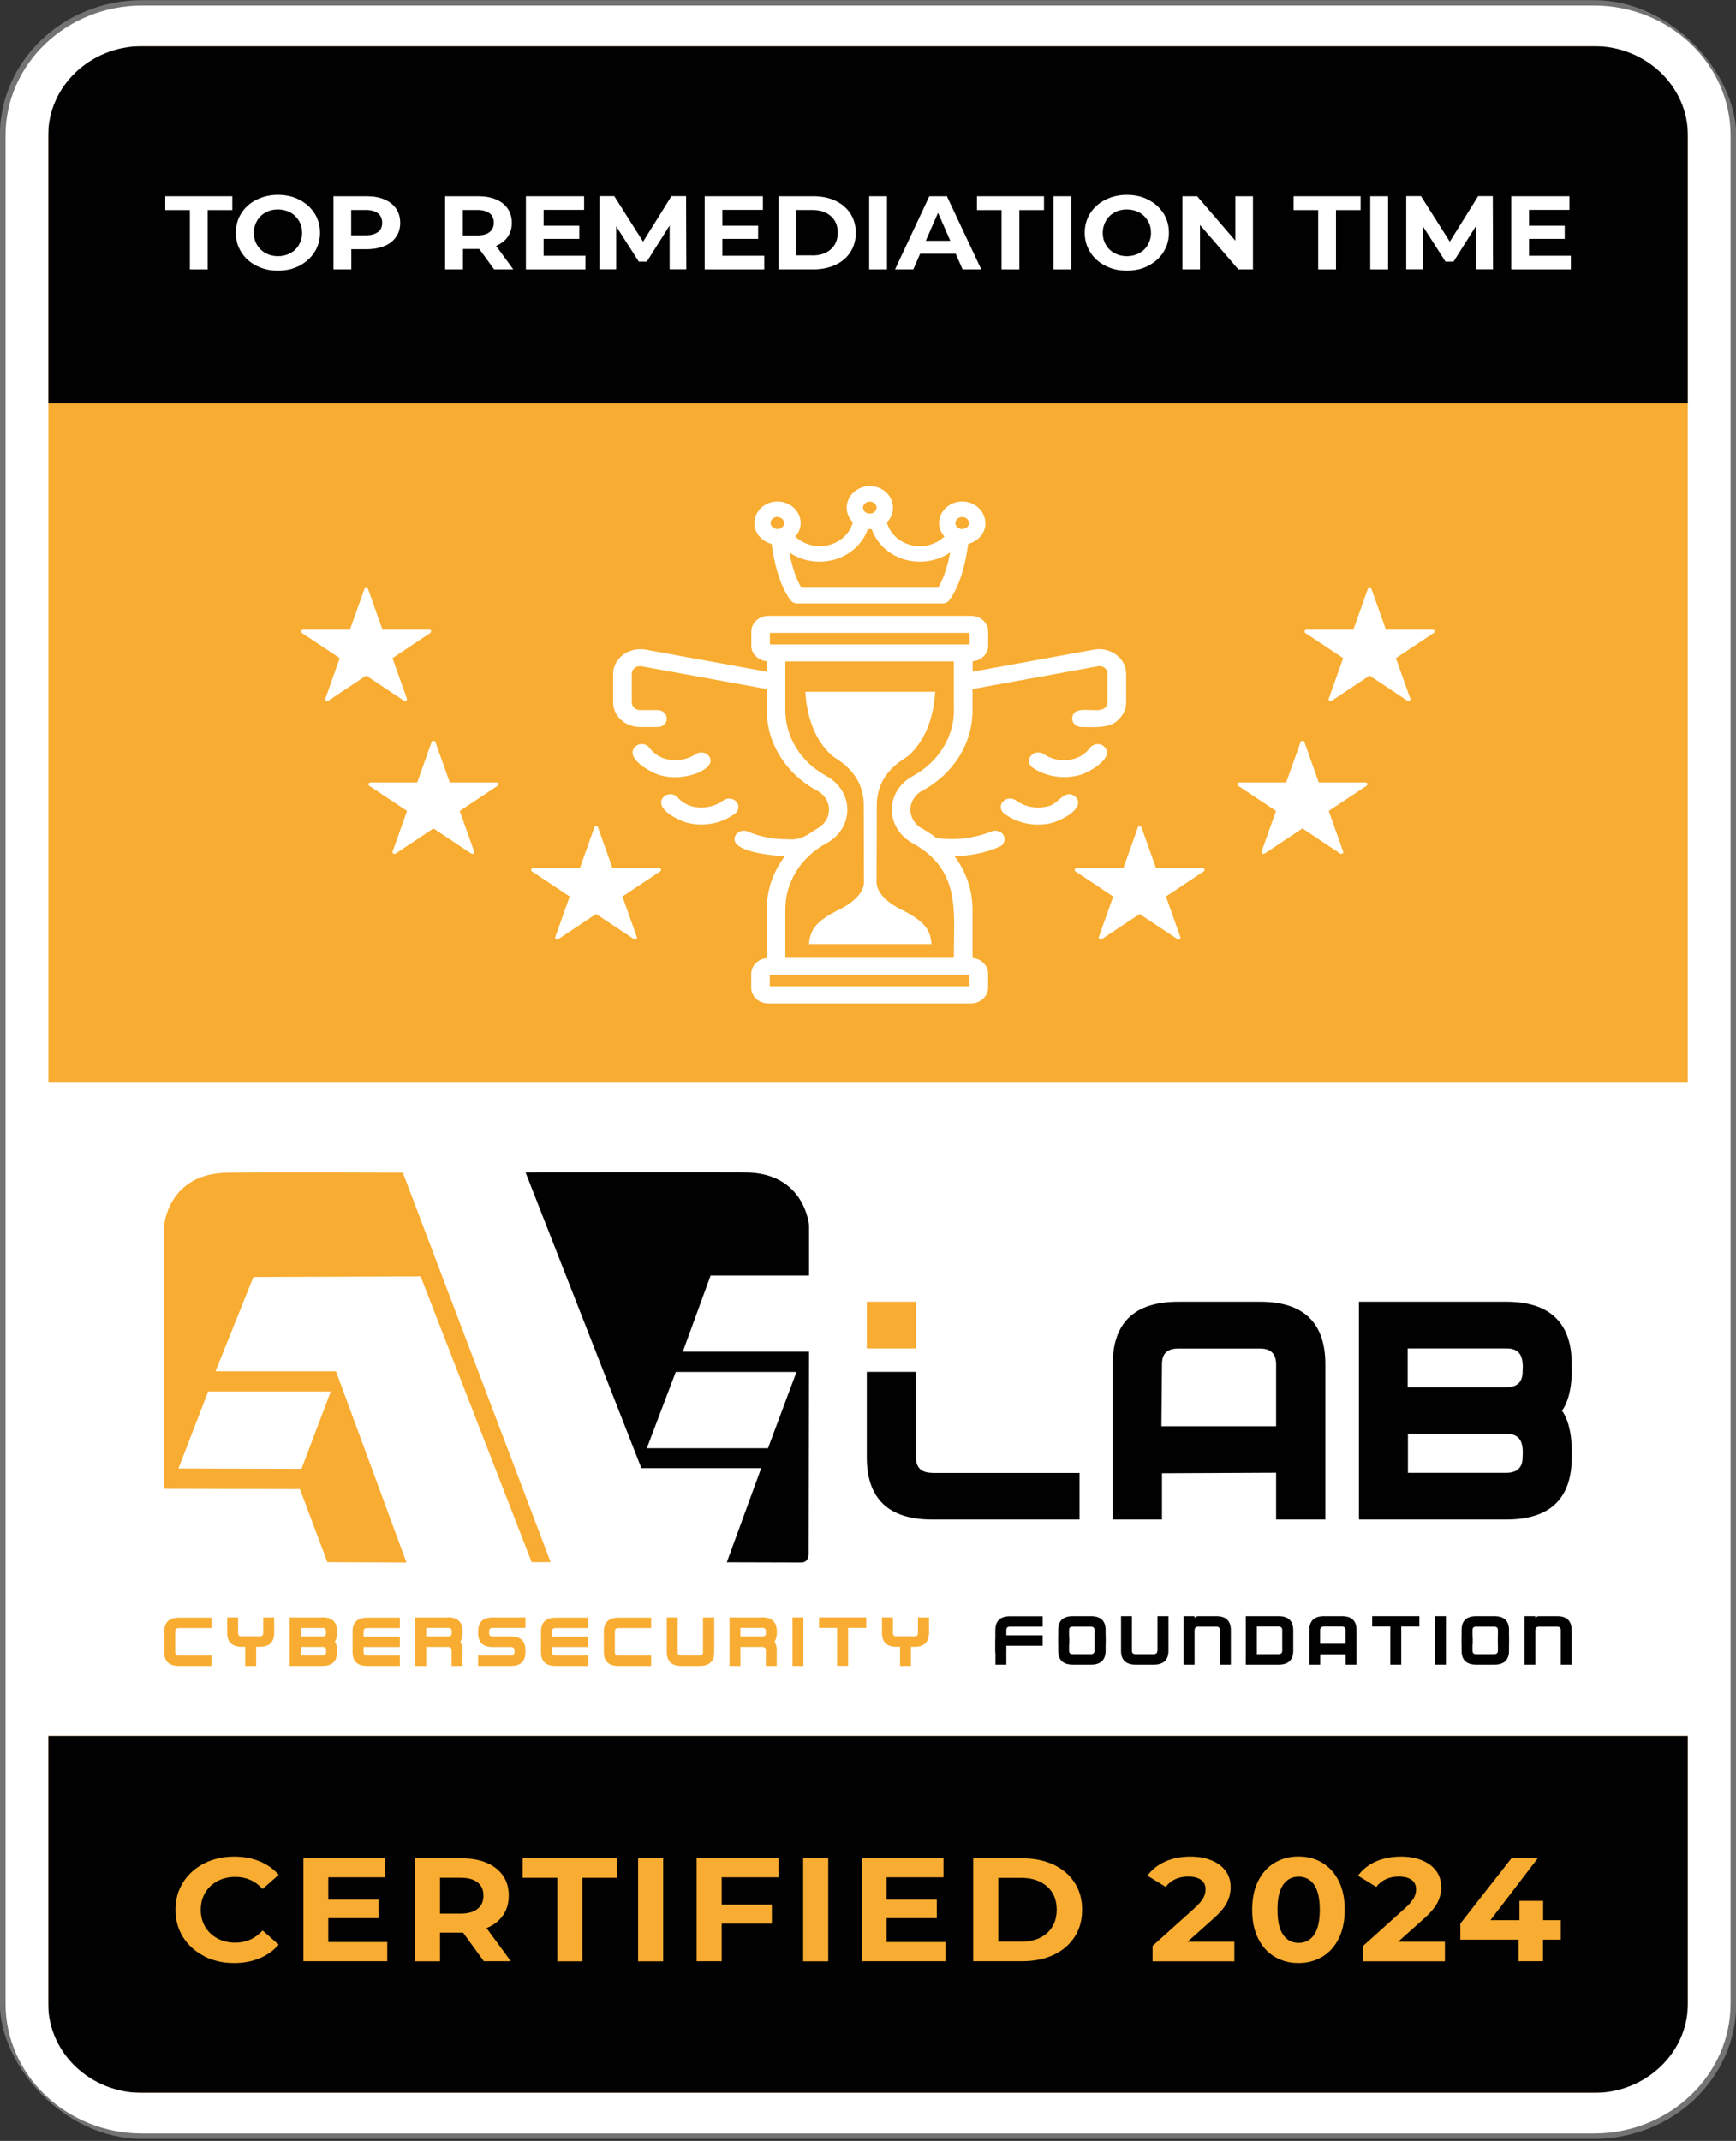 <svg xmlns="http://www.w3.org/2000/svg" xmlns:xlink="http://www.w3.org/1999/xlink" id="Warstwa_2" viewBox="0 0 838.58 1034.09"><rect x="0" y="0" width="838.58" height="1034.09" fill="#333333" stroke="none"/><defs><style>.cls-1,.cls-2{fill:#010101;}.cls-1,.cls-2,.cls-3,.cls-4,.cls-5{stroke-width:0px;}.cls-2,.cls-4{fill-rule:evenodd;}.cls-3,.cls-4{fill:#f8ac31;}.cls-6{stroke:#737373;stroke-miterlimit:10;}.cls-6,.cls-5{fill:#fff;}</style><symbol id="cert_rt" viewBox="0 0 153.06 198.28"><rect class="cls-6" x=".5" y=".5" width="152.06" height="197.28" rx="12.04" ry="12.04"></rect><rect class="cls-3" x="4.26" y="4.26" width="144.54" height="189.76" rx="8.28" ry="8.28"></rect><path class="cls-1" d="M11.56,4.26h129.94c4.03,0,7.3,3.27,7.3,7.3v25.81H4.26V11.56c0-4.03,3.27-7.3,7.3-7.3Z"></path><path class="cls-1" d="M4.26,160.91h144.54v25.78c0,4.05-3.28,7.32-7.32,7.32H11.58c-4.05,0-7.32-3.28-7.32-7.32v-25.78Z"></path><rect class="cls-5" x="1.92" y="100.37" width="148.83" height="60.54"></rect><path class="cls-5" d="M16.75,19.46h-2.17v-1.28h5.91v1.28h-2.17v5.5h-1.57v-5.5Z"></path><path class="cls-5" d="M22.61,24.62c-.57-.3-1.01-.72-1.33-1.26-.32-.53-.48-1.13-.48-1.8s.16-1.26.48-1.8c.32-.53.76-.95,1.33-1.25.57-.3,1.2-.46,1.9-.46s1.34.15,1.9.46c.56.3,1,.72,1.33,1.25.32.53.48,1.13.48,1.8s-.16,1.26-.48,1.8c-.32.53-.77.95-1.33,1.26s-1.2.46-1.9.46-1.34-.15-1.9-.46ZM25.6,23.46c.32-.18.58-.44.76-.77.18-.33.28-.7.28-1.12s-.09-.79-.28-1.12-.44-.59-.76-.77c-.32-.18-.68-.28-1.09-.28s-.76.09-1.08.28c-.32.18-.58.44-.76.77s-.28.7-.28,1.12.09.79.28,1.12c.18.33.44.59.76.77.32.18.68.28,1.08.28s.76-.09,1.09-.28Z"></path><path class="cls-5" d="M33.91,18.48c.44.2.78.48,1.02.85.24.37.36.8.36,1.31s-.12.93-.36,1.3c-.24.37-.58.66-1.02.85s-.96.3-1.56.3h-1.37v1.87h-1.57v-6.78h2.94c.6,0,1.12.1,1.56.3ZM33.33,21.51c.25-.2.37-.49.37-.87s-.12-.67-.37-.88c-.25-.2-.6-.31-1.08-.31h-1.28v2.35h1.28c.47,0,.83-.1,1.08-.31Z"></path><path class="cls-5" d="M43.57,24.96l-1.31-1.89h-1.44v1.89h-1.57v-6.78h2.94c.6,0,1.12.1,1.56.3.44.2.78.48,1.02.85.24.37.36.8.36,1.31s-.12.94-.36,1.3c-.24.37-.59.64-1.03.84l1.52,2.18h-1.69ZM43.17,19.76c-.25-.2-.6-.31-1.08-.31h-1.28v2.36h1.28c.47,0,.83-.1,1.08-.31.25-.21.37-.5.37-.87s-.12-.67-.37-.88Z"></path><path class="cls-5" d="M51.62,23.7v1.26h-5.25v-6.78h5.13v1.26h-3.57v1.47h3.15v1.22h-3.15v1.57h3.69Z"></path><path class="cls-5" d="M59.04,24.96v-4.07s-2.01,3.35-2.01,3.35h-.71l-1.99-3.27v3.98h-1.47v-6.78h1.3l2.54,4.22,2.5-4.22h1.29l.02,6.78h-1.47Z"></path><path class="cls-5" d="M67.38,23.7v1.26h-5.25v-6.78h5.13v1.26h-3.57v1.47h3.15v1.22h-3.15v1.57h3.69Z"></path><path class="cls-5" d="M68.63,18.18h3.08c.74,0,1.39.14,1.95.42s1,.68,1.32,1.19c.31.51.47,1.1.47,1.78s-.16,1.27-.47,1.78c-.31.51-.75.91-1.32,1.19s-1.22.42-1.95.42h-3.08v-6.78ZM71.63,23.67c.68,0,1.22-.19,1.62-.57.4-.38.61-.89.61-1.54s-.2-1.16-.61-1.54c-.4-.38-.95-.57-1.62-.57h-1.43v4.21h1.43Z"></path><path class="cls-5" d="M76.63,18.18h1.57v6.78h-1.57v-6.78Z"></path><path class="cls-5" d="M84.27,23.51h-3.15l-.6,1.45h-1.61l3.02-6.78h1.55l3.03,6.78h-1.65l-.6-1.45ZM83.78,22.31l-1.08-2.6-1.08,2.6h2.15Z"></path><path class="cls-5" d="M88.3,19.46h-2.17v-1.28h5.91v1.28h-2.17v5.5h-1.57v-5.5Z"></path><path class="cls-5" d="M92.88,18.18h1.57v6.78h-1.57v-6.78Z"></path><path class="cls-5" d="M97.44,24.62c-.57-.3-1.01-.72-1.33-1.26-.32-.53-.48-1.13-.48-1.8s.16-1.26.48-1.8c.32-.53.76-.95,1.33-1.25.57-.3,1.2-.46,1.9-.46s1.34.15,1.9.46c.56.3,1,.72,1.33,1.25.32.53.48,1.13.48,1.8s-.16,1.26-.48,1.8c-.32.53-.77.95-1.33,1.26s-1.2.46-1.9.46-1.34-.15-1.9-.46ZM100.43,23.46c.32-.18.58-.44.76-.77.18-.33.28-.7.28-1.12s-.09-.79-.28-1.12-.44-.59-.76-.77c-.32-.18-.68-.28-1.09-.28s-.76.09-1.08.28c-.32.18-.58.44-.76.77s-.28.7-.28,1.12.09.79.28,1.12c.18.33.44.59.76.77.32.18.68.28,1.08.28s.76-.09,1.09-.28Z"></path><path class="cls-5" d="M110.46,18.18v6.78h-1.29l-3.38-4.12v4.12h-1.55v-6.78h1.3l3.37,4.12v-4.12h1.55Z"></path><path class="cls-5" d="M116.21,19.46h-2.17v-1.28h5.91v1.28h-2.17v5.5h-1.57v-5.5Z"></path><path class="cls-5" d="M120.8,18.18h1.57v6.78h-1.57v-6.78Z"></path><path class="cls-5" d="M130.15,24.96v-4.07s-2.01,3.35-2.01,3.35h-.71l-1.99-3.27v3.98h-1.47v-6.78h1.3l2.54,4.22,2.5-4.22h1.29l.02,6.78h-1.47Z"></path><path class="cls-5" d="M138.48,23.7v1.26h-5.25v-6.78h5.13v1.26h-3.57v1.47h3.15v1.22h-3.15v1.57h3.69Z"></path><path class="cls-3" d="M18.01,181.34c-.79-.42-1.4-1.01-1.86-1.76-.45-.75-.67-1.6-.67-2.54s.22-1.79.67-2.54c.45-.75,1.07-1.34,1.86-1.76.79-.42,1.67-.63,2.65-.63.83,0,1.57.15,2.24.44.67.29,1.23.71,1.68,1.25l-1.42,1.31c-.65-.75-1.45-1.12-2.4-1.12-.59,0-1.12.13-1.58.39-.46.26-.82.62-1.08,1.08s-.39.99-.39,1.58.13,1.12.39,1.58c.26.46.62.82,1.08,1.08.46.26.99.39,1.58.39.95,0,1.75-.38,2.4-1.13l1.42,1.31c-.45.55-1.02.98-1.69,1.27-.67.29-1.42.44-2.25.44-.97,0-1.85-.21-2.64-.63Z"></path><path class="cls-3" d="M34.15,180.04v1.77h-7.39v-9.55h7.21v1.77h-5.02v2.07h4.43v1.72h-4.43v2.21h5.2Z"></path><path class="cls-3" d="M42.67,181.82l-1.84-2.66h-2.03v2.66h-2.21v-9.55h4.13c.85,0,1.58.14,2.2.42.62.28,1.1.68,1.44,1.2.34.52.5,1.13.5,1.84s-.17,1.32-.51,1.83c-.34.51-.82.91-1.45,1.18l2.14,3.07h-2.37ZM42.11,174.5c-.35-.29-.85-.43-1.51-.43h-1.8v3.33h1.8c.66,0,1.17-.15,1.51-.44.35-.29.52-.7.52-1.23s-.17-.95-.52-1.23Z"></path><path class="cls-3" d="M49.13,174.07h-3.05v-1.8h8.32v1.8h-3.05v7.75h-2.21v-7.75Z"></path><path class="cls-3" d="M56.26,172.27h2.21v9.55h-2.21v-9.55Z"></path><path class="cls-3" d="M63.63,174.04v2.52h4.42v1.77h-4.42v3.48h-2.21v-9.55h7.21v1.77h-5Z"></path><path class="cls-3" d="M70.81,172.27h2.21v9.55h-2.21v-9.55Z"></path><path class="cls-3" d="M83.36,180.04v1.77h-7.39v-9.55h7.21v1.77h-5.02v2.07h4.43v1.72h-4.43v2.21h5.2Z"></path><path class="cls-3" d="M85.8,172.27h4.34c1.04,0,1.95.2,2.75.59.8.4,1.41.95,1.85,1.67.44.72.66,1.55.66,2.51s-.22,1.79-.66,2.51c-.44.72-1.06,1.28-1.85,1.67s-1.71.59-2.75.59h-4.34v-9.55ZM90.03,180c.95,0,1.72-.27,2.28-.8s.85-1.25.85-2.16-.28-1.63-.85-2.16-1.33-.8-2.28-.8h-2.02v5.92h2.02Z"></path><path class="cls-3" d="M108.82,180.02v1.8h-7.21v-1.43l3.68-3.48c.39-.37.65-.69.79-.96.14-.27.2-.53.2-.8,0-.38-.13-.68-.39-.88-.26-.2-.64-.31-1.14-.31-.42,0-.8.08-1.13.24-.34.16-.62.4-.85.72l-1.61-1.04c.37-.55.89-.99,1.54-1.3s1.4-.47,2.25-.47c.71,0,1.33.12,1.86.35.53.23.95.56,1.24.98.3.42.44.92.44,1.49,0,.52-.11,1-.33,1.46-.22.45-.64.97-1.27,1.55l-2.2,2.07h4.1Z"></path><path class="cls-3" d="M112.36,181.39c-.62-.39-1.1-.96-1.45-1.7-.35-.74-.52-1.62-.52-2.65s.17-1.91.52-2.65c.35-.74.83-1.31,1.45-1.7.62-.39,1.32-.59,2.11-.59s1.5.2,2.11.59c.62.39,1.1.96,1.45,1.7.35.74.52,1.63.52,2.65s-.18,1.91-.52,2.65c-.35.74-.83,1.31-1.45,1.7-.62.39-1.32.59-2.11.59s-1.5-.2-2.11-.59ZM115.85,179.36c.33-.5.5-1.27.5-2.32s-.17-1.82-.5-2.32c-.33-.5-.79-.75-1.37-.75s-1.02.25-1.36.75c-.33.5-.5,1.27-.5,2.32s.17,1.82.5,2.32c.33.5.78.75,1.36.75s1.04-.25,1.37-.75Z"></path><path class="cls-3" d="M127.38,180.02v1.8h-7.21v-1.43l3.68-3.48c.39-.37.65-.69.79-.96.14-.27.2-.53.2-.8,0-.38-.13-.68-.39-.88s-.64-.31-1.14-.31c-.42,0-.8.08-1.13.24-.34.16-.62.4-.85.72l-1.61-1.04c.37-.55.89-.99,1.54-1.3s1.4-.47,2.25-.47c.71,0,1.33.12,1.86.35.53.23.95.56,1.24.98.3.42.44.92.44,1.49,0,.52-.11,1-.33,1.46-.22.45-.64.97-1.27,1.55l-2.2,2.07h4.1Z"></path><path class="cls-3" d="M137.58,179.81h-1.55v2h-2.15v-2h-5.14v-1.49l4.5-6.05h2.32l-4.17,5.74h2.56v-1.79h2.09v1.79h1.55v1.8Z"></path><polygon class="cls-4" points="72.21 150.9 73.8 150.9 73.8 154.42 74.77 154.42 74.77 150.9 76.37 150.9 76.37 149.94 72.21 149.94 72.21 150.9"></polygon><path class="cls-4" d="M14.49,151.23v1.91c0,.86.42,1.29,1.29,1.29h2.88v-.96h-2.88c-.22,0-.32-.1-.32-.32v-1.91c0-.22.1-.32.32-.32h2.88v-.96h-2.88c-.86,0-1.29.43-1.29,1.29Z"></path><path class="cls-4" d="M31.09,151.23v1.91c0,.86.42,1.29,1.29,1.29h2.88v-.96h-2.88c-.22,0-.32-.1-.32-.32v-.47h3.2v-.96h-3.2v-.48c0-.22.1-.32.32-.32h2.88v-.96h-2.88c-.86,0-1.29.43-1.29,1.29Z"></path><path class="cls-4" d="M39.51,149.94h-2.89v4.49h.96v-1.76h1.92c.21,0,.32.11.32.31v.16h0v1.29h.96v-1.29h.01v-.16c0-.33-.08-.59-.2-.8.12-.2.2-.47.2-.8v-.16c-.01-.85-.43-1.29-1.29-1.29ZM39.83,151.38c0,.22-.11.32-.32.32h-1.93v-.8h1.93c.21,0,.32.11.32.32v.16Z"></path><path class="cls-4" d="M28.44,149.94h-2.89v4.49h2.89c.85,0,1.28-.43,1.28-1.29v-.16c0-.33-.06-.6-.19-.8.13-.2.19-.47.19-.8v-.16c0-.85-.42-1.29-1.28-1.29ZM28.44,150.9c.2,0,.31.11.31.32v.16c0,.19-.08.29-.23.32-.03,0-.06,0-.08,0h-1.92v-.79h1.92ZM28.76,153.14c0,.22-.11.32-.31.32h-1.92v-.79h1.92s.06,0,.08,0c.15.03.23.13.23.32v.16Z"></path><path class="cls-4" d="M23.21,151.37c0,.22-.1.32-.32.32h-1.57c-.22,0-.32-.1-.32-.32v-1.43h-.96v1.43c0,.86.43,1.29,1.29,1.29h.3v1.77h.96v-1.77h.3c.86,0,1.29-.42,1.29-1.29v-1.43h-.96v1.43Z"></path><path class="cls-4" d="M42.16,151.23v.16c0,.86.42,1.29,1.29,1.29h1.6c.2,0,.31.11.31.31v.16c0,.22-.11.32-.31.32h-2.89v.96h2.89c.85,0,1.28-.42,1.28-1.29v-.16c0-.85-.42-1.28-1.28-1.28h-1.6c-.22,0-.32-.1-.32-.32v-.16c0-.22.1-.32.32-.32h2.88v-.96h-2.88c-.86,0-1.29.43-1.29,1.29Z"></path><path class="cls-4" d="M47.7,151.23v1.91c0,.86.42,1.29,1.29,1.29h2.88v-.96h-2.88c-.22,0-.32-.1-.32-.32v-.47h3.2v-.96h-3.2v-.48c0-.22.1-.32.32-.32h2.88v-.96h-2.88c-.86,0-1.29.43-1.29,1.29Z"></path><path class="cls-4" d="M53.24,151.23v1.91c0,.86.42,1.29,1.29,1.29h2.88v-.96h-2.88c-.22,0-.32-.1-.32-.32v-1.91c0-.22.1-.32.32-.32h2.88v-.96h-2.88c-.86,0-1.29.43-1.29,1.29Z"></path><path class="cls-4" d="M61.98,149.94v3.2c.01.22-.1.32-.31.32h-1.6c-.22,0-.32-.1-.32-.32v-3.2h-.96v3.2c0,.86.42,1.29,1.29,1.29h1.6c.85,0,1.29-.42,1.29-1.29v-3.2h-.97Z"></path><path class="cls-4" d="M67.21,149.94h-2.89v4.49h.96v-1.76h1.92c.21,0,.32.11.32.31v.16h0v1.29h.96v-1.29h.01v-.16c0-.33-.08-.59-.2-.8.12-.2.2-.47.2-.8v-.16c-.01-.85-.43-1.29-1.29-1.29ZM67.53,151.38c0,.22-.11.32-.32.32h-1.93v-.8h1.93c.21,0,.32.11.32.32v.16Z"></path><rect class="cls-3" x="69.87" y="149.94" width=".96" height="4.49"></rect><path class="cls-4" d="M80.93,149.94v1.43c0,.22-.1.32-.32.32h-1.57c-.22,0-.32-.1-.32-.32v-1.43h-.96v1.43c0,.86.43,1.29,1.29,1.29h.3v1.77h.96v-1.77h.3c.86,0,1.29-.42,1.29-1.29v-1.43h-.96Z"></path><path class="cls-2" d="M91.92,152.55v-.96h-3.2v-.48c0-.22.1-.32.32-.32h2.88v-.96h-2.88c-.86,0-1.29.43-1.29,1.29v1.91c0,.86.96.22.96,0v-.47h3.2Z"></path><rect class="cls-1" x="87.76" y="151.95" width=".96" height="2.36"></rect><path class="cls-2" d="M102.03,153.02c0,.22-.11.32-.32.32h-1.6c-.22,0-.32-.1-.32-.32v-3.2h-.96v3.2c0,.86.42,1.29,1.29,1.29h1.6c.85,0,1.29-.42,1.29-1.29v-3.2h-.97v3.2Z"></path><path class="cls-2" d="M96.49,151.71v1.31c0,.22-.11.32-.32.32h-1.6c-.22,0-.32-.1-.32-.32v-1.31h-.96v1.31c0,.86.42,1.29,1.29,1.29h1.6c.85,0,1.29-.42,1.29-1.29v-1.31h-.97Z"></path><path class="cls-2" d="M96.49,152.42v-1.31c0-.22-.11-.32-.32-.32h-1.6c-.22,0-.32.1-.32.32v1.31h-.96v-1.31c0-.86.42-1.29,1.29-1.29h1.6c.85,0,1.29.42,1.29,1.29v1.31h-.97Z"></path><path class="cls-2" d="M112.72,149.82h-2.89v4.49h2.89c.85,0,1.29-.42,1.29-1.29v-1.91c-.01-.85-.43-1.29-1.29-1.29ZM113.04,153.02c0,.22-.11.32-.32.32h-1.92v-2.56h1.92c.21,0,.32.11.32.32v1.91Z"></path><path class="cls-2" d="M105.32,151.11c0-.22.1-.32.32-.32h1.6c.2,0,.31.11.31.32v3.2h.96v-3.2c0-.85-.42-1.29-1.28-1.29h-1.6c-.12,0-.23.06-.32.17v-.17h-.96v4.49h.96v-3.2Z"></path><path class="cls-2" d="M118.32,149.82h-1.6c-.86,0-1.29.43-1.29,1.29v3.2h.96v-.95h2.24s0,.95,0,.95h.96v-3.2c0-.85-.42-1.29-1.28-1.29ZM118.63,152.38h-2.25v-1.28c.01-.22.11-.32.33-.32h1.6c.2,0,.31.11.31.32v1.28Z"></path><polygon class="cls-2" points="122.57 154.31 123.53 154.31 123.53 150.78 125.13 150.78 125.13 149.82 120.97 149.82 120.97 150.78 122.57 150.78 122.57 154.31"></polygon><rect class="cls-1" x="126.51" y="149.82" width=".96" height="4.49"></rect><path class="cls-2" d="M132.05,151.71v1.31c0,.22-.11.32-.32.32h-1.6c-.22,0-.32-.1-.32-.32v-1.31h-.96v1.31c0,.86.42,1.29,1.29,1.29h1.6c.85,0,1.29-.42,1.29-1.29v-1.31h-.97Z"></path><path class="cls-2" d="M132.05,152.42v-1.31c0-.22-.11-.32-.32-.32h-1.6c-.22,0-.32.1-.32.32v1.31h-.96v-1.31c0-.86.42-1.29,1.29-1.29h1.6c.85,0,1.29.42,1.29,1.29v1.31h-.97Z"></path><path class="cls-2" d="M135.36,151.11c0-.22.1-.32.32-.32h1.6c.2,0,.31.11.31.32v3.2h.96v-3.2c0-.85-.42-1.29-1.28-1.29h-1.6c-.12,0-.23.06-.32.17v-.17h-.96v4.49h.96v-3.2Z"></path><path class="cls-1" d="M138.56,126.44c-.01-3.84-1.94-5.77-5.78-5.77h-12.98v20.19h12.99c3.84,0,5.77-1.92,5.77-5.77.06-1.54-.16-3.31-.86-4.32.7-1,.93-2.78.86-4.33ZM134.23,135.09c0,.96-.49,1.44-1.46,1.44h-8.65v-3.61h8.65c1.4-.03,1.53,1.03,1.46,2.16ZM134.23,127.16c0,.97-.49,1.44-1.46,1.44h-8.67v-3.6h8.67c1.4-.03,1.53,1.02,1.46,2.16Z"></path><path class="cls-3" d="M20.08,108.71c-5.27.05-5.6,4.91-5.6,4.91v24.39l11.97.03,2.42,6.77,6.97.03-6.21-17.72h-10.62l3.34-8.74,14.74-.06,9.79,26.49h1.67l-13.03-36.11s-10.17-.05-15.44,0ZM29.17,128.99l-2.58,7.17-10.85-.03,2.62-7.14h10.81Z"></path><path class="cls-2" d="M111.09,120.67h-7.2c-3.89,0-5.79,1.95-5.79,5.79v14.4h4.34v-4.29l10.06-.05v4.34h4.34v-14.4c0-3.84-1.91-5.79-5.75-5.79ZM112.5,132.21h-10.11l.05-5.75c0-.98.45-1.45,1.45-1.45h7.2c.91,0,1.41.47,1.41,1.45v5.75Z"></path><rect class="cls-3" x="76.42" y="120.67" width="4.33" height="4.33"></rect><path class="cls-1" d="M82.19,136.53c-.96,0-1.44-.48-1.44-1.44v-7.92h-4.33v7.92c0,3.85,1.92,5.77,5.77,5.77h12.98v-4.32h-12.98Z"></path><path class="cls-1" d="M71.33,113.61s-.33-4.88-5.6-4.93c-1.8-.02-17.97,0-19.39,0,0,0,0,0,0,0h0s0,0,0,0h0s10.21,27.42,10.21,27.42h10.56l-3.03,8.72,6.57.02c.7,0,.64-.84.64-.84l.04-18.7h-11.13l2.45-7.06h8.68v-4.64ZM70.22,127.18l-2.51,7.07h-10.68l2.55-7.07h10.65Z"></path><path class="cls-5" d="M140.52,4.26c4.57,0,8.28,3.71,8.28,8.28v173.2c0,4.57-3.71,8.28-8.28,8.28H12.54c-4.57,0-8.28-3.71-8.28-8.28V12.54c0-4.57,3.71-8.28,8.28-8.28h127.98M140.52.5H12.54C5.9.5.5,5.9.5,12.54v173.2c0,6.64,5.4,12.04,12.04,12.04h127.98c6.64,0,12.04-5.4,12.04-12.04V12.54c0-6.64-5.4-12.04-12.04-12.04h0Z"></path><path class="cls-5" d="M99.28,62.45c0-.14-.02-.29-.04-.43-.25-1.24-1.51-2.05-2.8-1.81l-10.69,2.05v-.97c.78-.06,1.37-.69,1.37-1.44v-1.32c0-.8-.67-1.45-1.51-1.45h-17.86c-.83,0-1.51.65-1.51,1.45v1.32c0,.75.6,1.37,1.37,1.44v.97l-10.7-2.05c-.14-.03-.29-.04-.44-.04-1.32,0-2.4,1.01-2.41,2.28v2.66c0,1.26,1.07,2.28,2.38,2.28h1.55c.44,0,.8-.35.8-.77,0-.44-.35-.79-.8-.8h-1.55c-.4,0-.73-.32-.74-.7v-2.66c0-.06,0-.11.02-.17.09-.37.47-.61.86-.53l11.02,2.11v1.93c-.01,3.06,1.66,5.9,4.4,7.47.35.18.63.46.82.79.57.98.2,2.22-.82,2.77-.84.58-1.46,1.09-2.58.96-1.2.02-2.39-.22-3.48-.71-.41-.19-.9-.03-1.1.36-.65,1.37,2.63,1.84,4.36,1.92-1.05,1.45-1.61,3.17-1.6,4.94v4.51c-.77.08-1.35.69-1.37,1.43v1.32c0,.8.67,1.45,1.51,1.45h17.86c.83,0,1.51-.65,1.51-1.45v-1.32c0-.75-.6-1.37-1.37-1.44v-4.51c0-1.76-.56-3.49-1.6-4.94,1.38,0,2.74-.3,3.98-.86.39-.19.56-.65.37-1.04-.19-.39-.68-.56-1.09-.38-1.52.64-3.2.85-4.84.61-.38-.32-.79-.6-1.21-.85-.35-.18-.63-.46-.82-.79-.57-.98-.2-2.22.82-2.77,2.74-1.56,4.41-4.41,4.39-7.47v-1.93l11.02-2.11c.06-.01.12-.02.18-.02.4,0,.71.33.7.71v2.66c0,.19-.08.36-.22.49-.68.64-2.81-.44-2.9,1h0c0,.44.37.79.82.79,1,0,2.53.16,3.24-.67.45-.43.7-1.01.7-1.61v-2.66ZM85.47,90.36v1.06h-17.6v-1.06h17.6ZM84.1,65.8c.01,2.51-1.36,4.83-3.6,6.12-.57.32-1.04.77-1.37,1.31-1.04,1.73-.43,3.94,1.36,4.95,4.31,2.52,3.57,6.46,3.6,10.61h-14.85s0-4.49,0-4.49c-.01-2.51,1.36-4.84,3.6-6.12.57-.32,1.04-.77,1.36-1.31,1.04-1.73.43-3.94-1.36-4.95-2.24-1.28-3.61-3.61-3.6-6.12v-4.49h14.85s0,4.49,0,4.49ZM85.47,59.73h-17.04s-.55,0-.55,0v-1.07h17.6s0,1.06,0,1.06Z"></path><path class="cls-5" d="M62.49,70.06c-.27-.35-.79-.42-1.15-.16-.79.55-1.81.71-2.74.42-.55-.19-1.02-.54-1.34-1.01-.26-.36-.77-.45-1.14-.2-1.2,1,1.03,2.38,1.92,2.69,2.26.82,5.38-.6,4.44-1.74Z"></path><path class="cls-5" d="M64.91,74.3c-.29-.33-.81-.38-1.16-.09-.76.58-1.76.78-2.7.55-.52-.15-.98-.45-1.32-.86,0,0,0,0,0,0-.29-.34-.8-.38-1.15-.11-1.07,1.05,1.11,2.21,1.99,2.47,1.5.41,3.12.07,4.3-.9.29-.29.31-.75.04-1.05Z"></path><path class="cls-5" d="M96.09,69.31c-.32.47-.79.82-1.34,1.01-.93.29-1.95.14-2.73-.42,0,0,0,0,0,0-.36-.26-.87-.19-1.14.16-.27.35-.2.84.16,1.1,1.23.87,2.83,1.1,4.28.64.91-.32,3.12-1.7,1.92-2.69-.37-.24-.88-.15-1.14.2Z"></path><path class="cls-5" d="M92.3,74.76c-.94.24-1.94.03-2.71-.55-.34-.28-.86-.25-1.16.08-.3.33-.26.82.08,1.11,1.19.94,2.78,1.27,4.26.87.89-.27,3.06-1.42,1.99-2.47-1-.71-1.45.83-2.47.96Z"></path><path class="cls-5" d="M76.15,74.88l.02,6.89c-.04,1.62-2.38,2.64-2.38,2.64-1.75.97-2.38,1.7-2.46,3.1h10.79c-.08-1.4-.72-2.13-2.46-3.1,0,0-2.34-1.02-2.38-2.64l.02-6.89c-.09-3.29,2.35-4.44,2.76-4.81,1.46-1.33,2.25-3.48,2.39-5.95h-11.45c.14,2.47.93,4.63,2.39,5.95.41.38,2.86,1.52,2.76,4.81Z"></path><path class="cls-5" d="M86.87,48.48c0-1.1-.92-2-2.04-2s-2.04.9-2.04,2c0,.47.18.9.47,1.25-.56.56-1.33.89-2.16.89-1.41,0-2.59-.93-2.91-2.21.35-.37.54-.85.54-1.36,0-1.1-.92-2-2.04-2s-2.04.9-2.04,2c0,.51.2,1,.54,1.36-.32,1.28-1.51,2.21-2.91,2.21-.83,0-1.6-.33-2.16-.89.29-.35.47-.78.47-1.25,0-1.1-.92-2-2.04-2s-2.04.9-2.04,2c0,.93.65,1.7,1.52,1.93.22,1.71.68,3.82,1.66,5.21.13.19.36.31.59.31h12.83c.24,0,.46-.11.59-.31.98-1.39,1.44-3.5,1.66-5.21.87-.23,1.52-1,1.52-1.93ZM76.68,46.49c.33,0,.6.25.6.56,0,.19-.1.36-.27.47-.11.07-.25.09-.39.07-.09,0-.18-.02-.26-.07-.17-.1-.27-.28-.27-.47,0-.31.27-.56.6-.56ZM68.53,47.92c.33,0,.6.25.6.56,0,.21-.13.41-.33.5-.05.02-.11.03-.16.04-.03,0-.06.01-.1.01-.33,0-.6-.25-.6-.56s.27-.56.6-.56ZM82.7,54.48h-12.04c-.46-.78-.82-1.91-1.07-3.28.76.56,1.69.86,2.67.86,1.97,0,3.67-1.25,4.25-3.02.04,0,.08,0,.12,0,.02,0,.03,0,.05,0s.03,0,.05,0c.04,0,.08,0,.12,0,.58,1.77,2.27,3.02,4.25,3.02.98,0,1.92-.31,2.67-.86-.25,1.37-.61,2.5-1.07,3.28ZM84.77,49.03h0c-.07,0-.14-.02-.2-.05-.21-.09-.34-.29-.34-.5,0-.31.27-.56.6-.56s.6.25.6.56-.27.56-.65.56Z"></path><path class="cls-5" d="M106.2,80.58c-.02-.07-.09-.12-.17-.12h-4.12l-1.27-3.76c-.05-.14-.29-.14-.33,0l-1.27,3.76h-4.12c-.08,0-.14.05-.17.12-.02.07,0,.15.06.19l3.33,2.33-1.27,3.76c-.02.07,0,.15.06.19.06.04.14.04.21,0l3.33-2.33,3.33,2.33s.07.03.1.03.07-.01.1-.03c.06-.04.09-.12.06-.19l-1.27-3.76,3.33-2.33c.06-.04.09-.12.06-.19Z"></path><path class="cls-5" d="M58.29,80.58c-.02-.07-.09-.12-.17-.12h-4.12l-1.27-3.76c-.05-.14-.29-.14-.33,0l-1.27,3.76h-4.12c-.08,0-.14.05-.17.12-.02.07,0,.15.06.19l3.33,2.33-1.27,3.76c-.02.07,0,.15.06.19.06.04.14.04.21,0l3.33-2.33,3.33,2.33s.07.03.1.03.07-.01.1-.03c.06-.04.09-.12.06-.19l-1.27-3.76,3.33-2.33c.06-.04.09-.12.06-.19Z"></path><path class="cls-5" d="M120.55,72.65c-.02-.07-.09-.12-.17-.12h-4.12l-1.27-3.76c-.05-.14-.29-.14-.33,0l-1.27,3.76h-4.12c-.08,0-.14.05-.17.12-.02.07,0,.15.06.19l3.33,2.33-1.27,3.76c-.02.07,0,.15.06.19.06.04.14.04.21,0l3.33-2.33,3.33,2.33s.07.03.1.03.07-.01.1-.03c.06-.04.09-.12.06-.19l-1.27-3.76,3.33-2.33c.06-.04.09-.12.06-.19Z"></path><path class="cls-5" d="M43.95,72.65c-.02-.07-.09-.12-.17-.12h-4.12l-1.27-3.76c-.05-.14-.29-.14-.33,0l-1.27,3.76h-4.12c-.08,0-.14.05-.17.12-.02.07,0,.15.06.19l3.33,2.33-1.27,3.76c-.02.07,0,.15.06.19.06.04.14.04.21,0l3.33-2.33,3.33,2.33s.07.03.1.03.07-.01.1-.03c.06-.04.09-.12.06-.19l-1.27-3.76,3.33-2.33c.06-.04.09-.12.06-.19Z"></path><path class="cls-5" d="M126.47,58.48c-.02-.07-.09-.12-.17-.12h-4.12l-1.27-3.76c-.05-.14-.29-.14-.33,0l-1.27,3.76h-4.12c-.08,0-.14.05-.17.12-.02.07,0,.15.06.19l3.33,2.33-1.27,3.76c-.02.07,0,.15.06.19.06.04.14.04.21,0l3.33-2.33,3.33,2.33s.07.03.1.03.07-.01.1-.03c.06-.04.09-.12.06-.19l-1.27-3.76,3.33-2.33c.06-.04.09-.12.06-.19Z"></path><path class="cls-5" d="M38.02,58.48c-.02-.07-.09-.12-.17-.12h-4.12l-1.27-3.76c-.05-.14-.29-.14-.33,0l-1.27,3.76h-4.12c-.08,0-.14.05-.17.12-.02.07,0,.15.06.19l3.33,2.33-1.27,3.76c-.02.07,0,.15.06.19.06.04.14.04.21,0l3.33-2.33,3.33,2.33s.07.03.1.03.07-.01.1-.03c.06-.04.09-.12.06-.19l-1.27-3.76,3.33-2.33c.06-.04.09-.12.06-.19Z"></path></symbol></defs><g id="Warstwa_1-2"><use width="153.06" height="198.28" transform="translate(-.07 .07) scale(5.48 5.21)" xlink:href="#cert_rt"></use></g></svg>